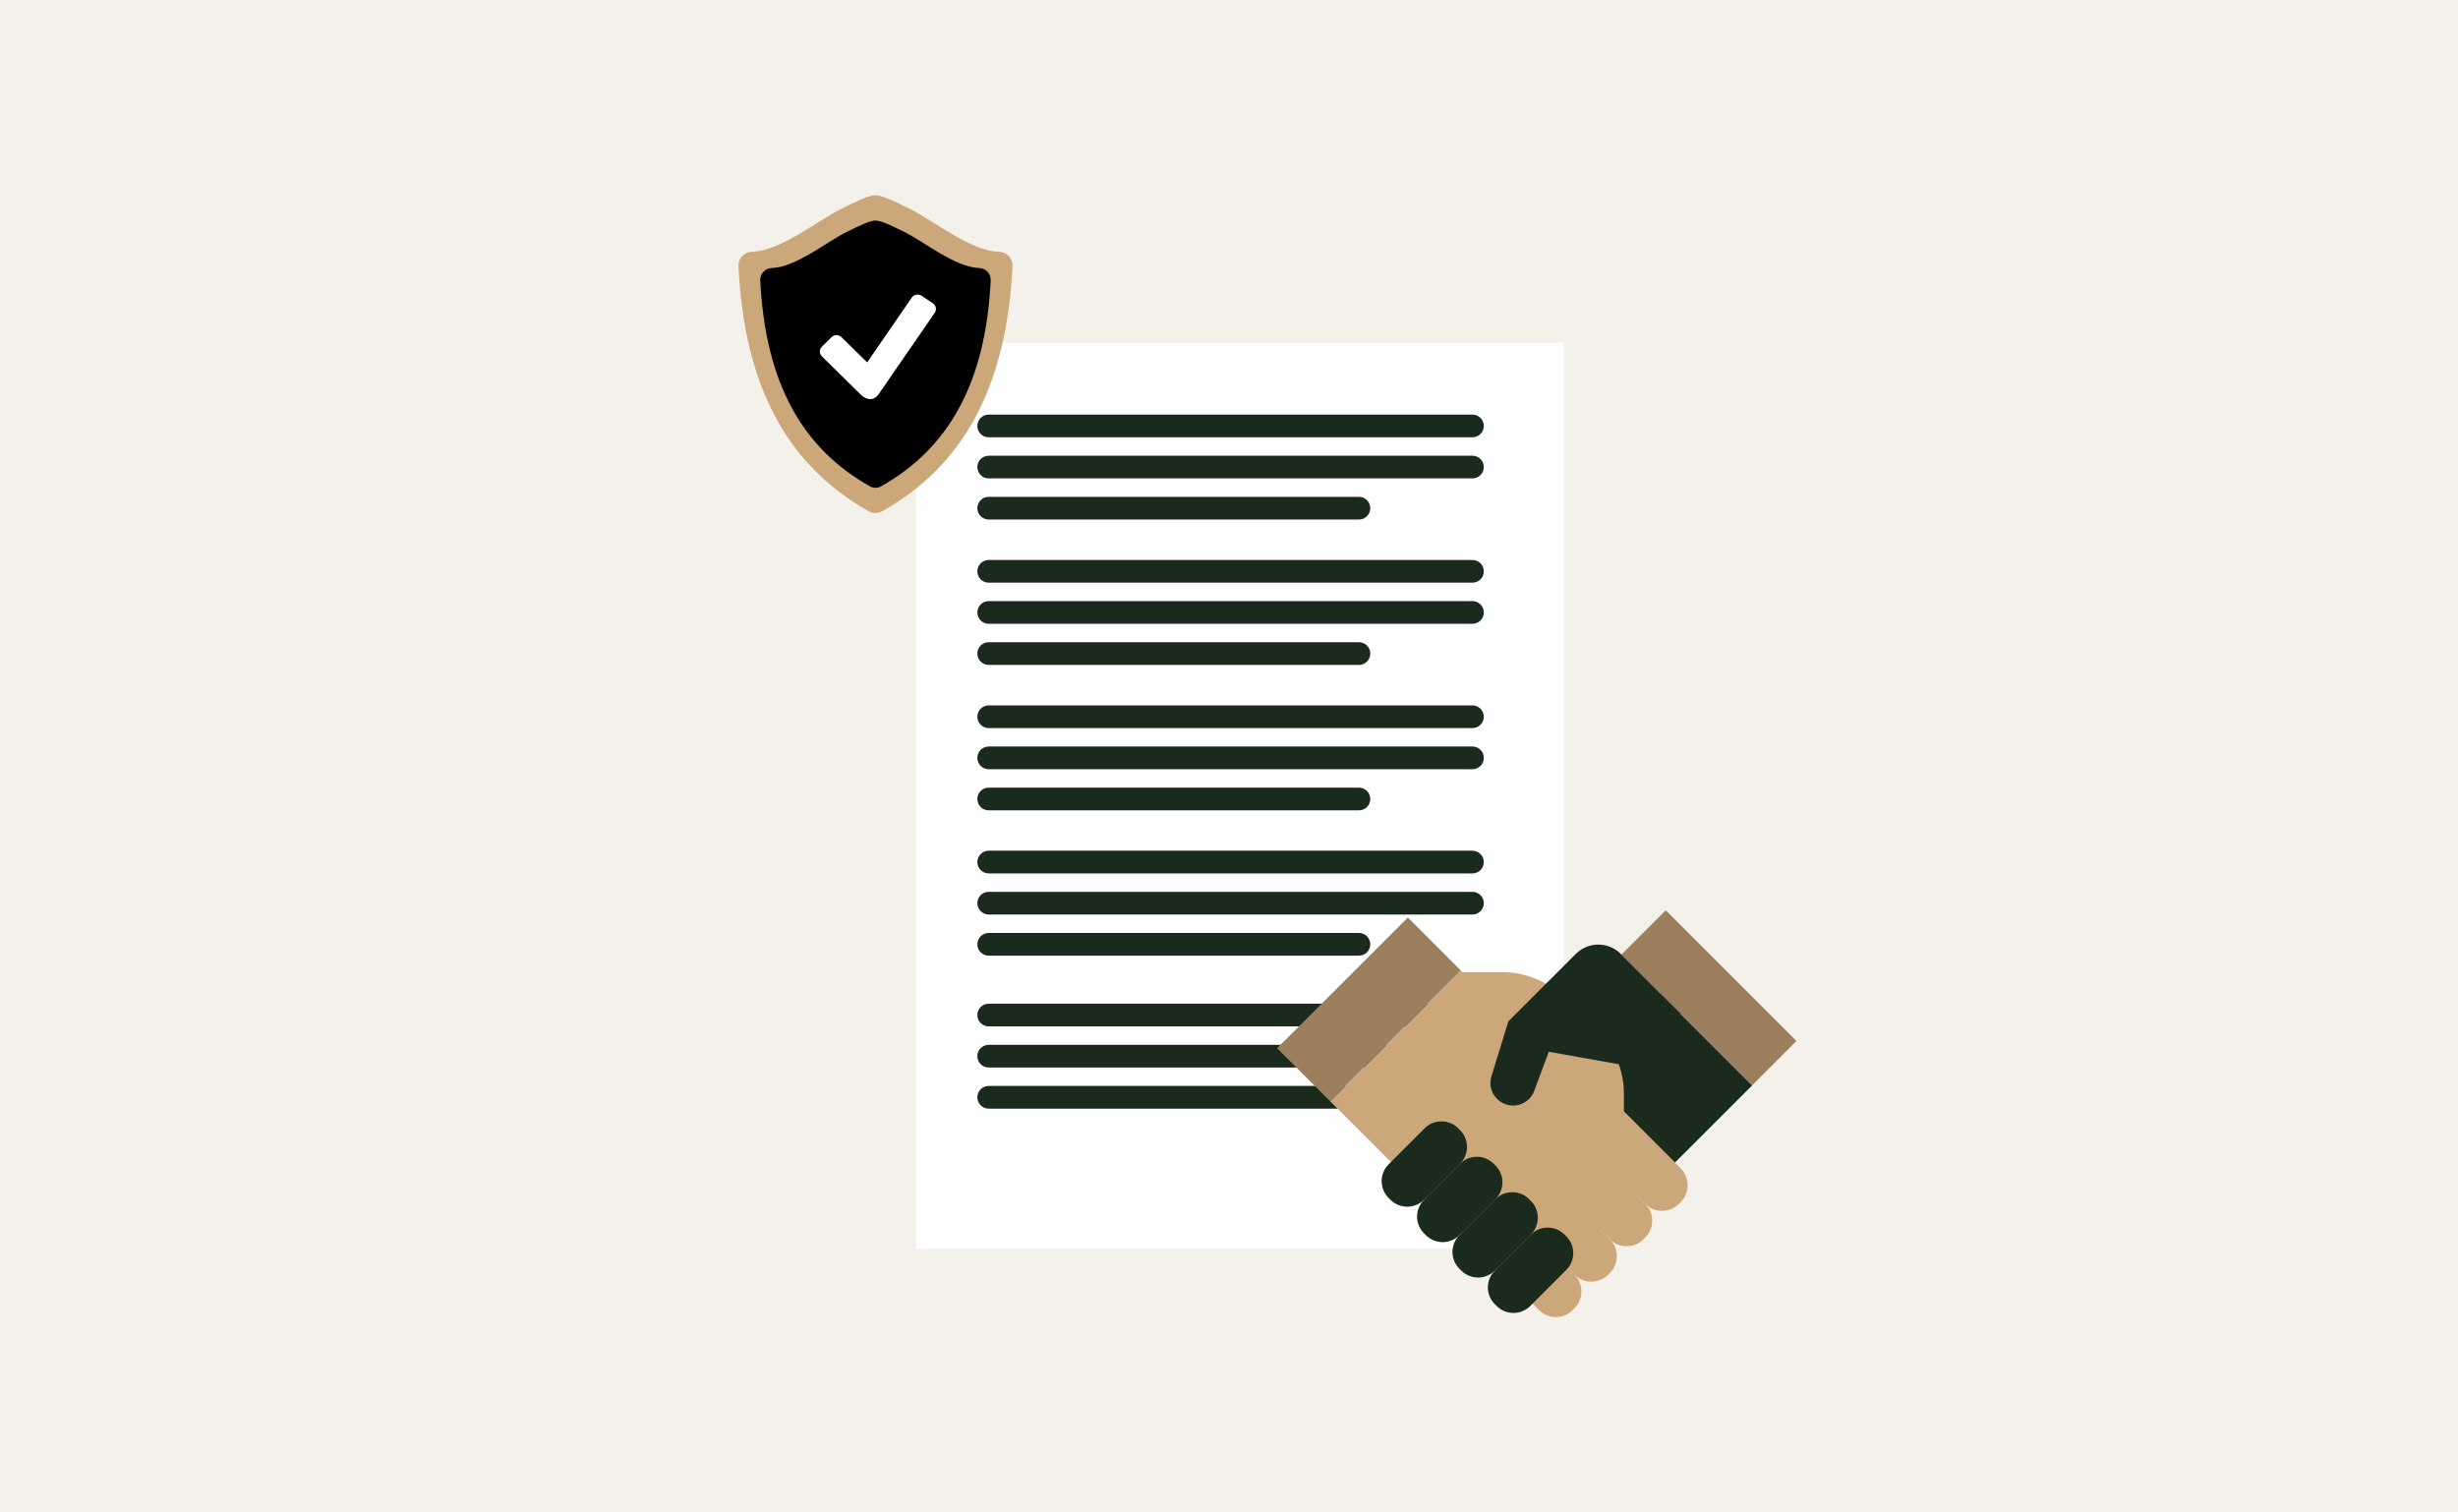 <?xml version="1.0" encoding="UTF-8"?>
<svg xmlns="http://www.w3.org/2000/svg" width="650" height="400" viewBox="0 0 650 400" fill="none">
  <rect x="0" y="0" width="650" height="400" fill="#333333" stroke="none"/>
  <g clip-path="url(#clip0_1722_8106)">
    <rect width="650" height="400" fill="#F4F1EB"></rect>
    <path d="M413.57 90.644H242.219V330.252H413.57V90.644Z" fill="white"></path>
    <path d="M389.38 115.65H261.454C259.795 115.65 258.453 114.308 258.453 112.649C258.453 110.99 259.798 109.645 261.454 109.645H389.38C391.039 109.645 392.384 110.987 392.384 112.649C392.384 114.308 391.039 115.65 389.38 115.65Z" fill="#1A2A1D"></path>
    <path d="M389.38 126.525H261.454C259.795 126.525 258.453 125.182 258.453 123.524C258.453 121.865 259.798 120.523 261.454 120.523H389.38C391.039 120.523 392.384 121.865 392.384 123.524C392.384 125.182 391.039 126.525 389.38 126.525Z" fill="#1A2A1D"></path>
    <path d="M359.36 137.401H261.454C259.795 137.401 258.453 136.059 258.453 134.397C258.453 132.736 259.798 131.396 261.454 131.396H359.36C361.019 131.396 362.361 132.739 362.361 134.397C362.361 136.056 361.019 137.401 359.36 137.401Z" fill="#1A2A1D"></path>
    <path d="M389.38 154.102H261.454C259.795 154.102 258.453 152.76 258.453 151.101C258.453 149.442 259.798 148.1 261.454 148.1H389.38C391.039 148.1 392.384 149.442 392.384 151.101C392.384 152.76 391.039 154.102 389.38 154.102Z" fill="#1A2A1D"></path>
    <path d="M389.38 164.979H261.454C259.795 164.979 258.453 163.636 258.453 161.975C258.453 160.316 259.798 158.974 261.454 158.974H389.38C391.039 158.974 392.384 160.316 392.384 161.975C392.384 163.636 391.039 164.979 389.38 164.979Z" fill="#1A2A1D"></path>
    <path d="M359.36 175.854H261.454C259.795 175.854 258.453 174.512 258.453 172.853C258.453 171.194 259.798 169.849 261.454 169.849H359.36C361.019 169.849 362.361 171.191 362.361 172.853C362.363 174.512 361.019 175.854 359.36 175.854Z" fill="#1A2A1D"></path>
    <path d="M389.38 192.56H261.454C259.795 192.56 258.453 191.218 258.453 189.556C258.453 187.898 259.798 186.555 261.454 186.555H389.38C391.039 186.555 392.384 187.898 392.384 189.556C392.384 191.215 391.039 192.56 389.38 192.56Z" fill="#1A2A1D"></path>
    <path d="M389.38 203.434H261.454C259.795 203.434 258.453 202.092 258.453 200.43C258.453 198.771 259.798 197.429 261.454 197.429H389.38C391.039 197.429 392.384 198.771 392.384 200.43C392.384 202.092 391.039 203.434 389.38 203.434Z" fill="#1A2A1D"></path>
    <path d="M359.36 214.312H261.454C259.795 214.312 258.453 212.969 258.453 211.308C258.453 209.649 259.798 208.307 261.454 208.307H359.36C361.019 208.307 362.361 209.649 362.361 211.308C362.363 212.969 361.019 214.312 359.36 214.312Z" fill="#1A2A1D"></path>
    <path d="M389.38 230.994H261.454C259.795 230.994 258.453 229.652 258.453 227.991C258.453 226.332 259.798 224.99 261.454 224.99H389.38C391.039 224.99 392.384 226.332 392.384 227.991C392.384 229.65 391.039 230.994 389.38 230.994Z" fill="#1A2A1D"></path>
    <path d="M389.38 241.868H261.454C259.795 241.868 258.453 240.526 258.453 238.864C258.453 237.206 259.798 235.864 261.454 235.864H389.38C391.039 235.864 392.384 237.206 392.384 238.864C392.384 240.526 391.039 241.868 389.38 241.868Z" fill="#1A2A1D"></path>
    <path d="M359.36 252.746H261.454C259.795 252.746 258.453 251.404 258.453 249.742C258.453 248.083 259.798 246.741 261.454 246.741H359.36C361.019 246.741 362.361 248.083 362.361 249.742C362.363 251.404 361.019 252.746 359.36 252.746Z" fill="#1A2A1D"></path>
    <path d="M389.38 271.452H261.454C259.795 271.452 258.453 270.11 258.453 268.449C258.453 266.79 259.798 265.448 261.454 265.448H389.38C391.039 265.448 392.384 266.79 392.384 268.449C392.384 270.108 391.039 271.452 389.38 271.452Z" fill="#1A2A1D"></path>
    <path d="M389.38 282.327H261.454C259.795 282.327 258.453 280.985 258.453 279.323C258.453 277.664 259.798 276.322 261.454 276.322H389.38C391.039 276.322 392.384 277.664 392.384 279.323C392.384 280.985 391.039 282.327 389.38 282.327Z" fill="#1A2A1D"></path>
    <path d="M359.36 293.204H261.454C259.795 293.204 258.453 291.862 258.453 290.2C258.453 288.541 259.798 287.199 261.454 287.199H359.36C361.019 287.199 362.361 288.541 362.361 290.2C362.363 291.862 361.019 293.204 359.36 293.204Z" fill="#1A2A1D"></path>
    <path d="M443.268 266.951L463.353 287.038L442.907 307.484L418.734 283.312L439.164 262.884L443.268 266.951Z" fill="#1A2A1D"></path>
    <path d="M440.719 307.308L429.43 296.019V289.209C429.43 283.104 427.005 277.25 422.689 272.934L413.607 263.852C409.29 259.535 403.436 257.111 397.332 257.111H386.75L386.308 256.668L351.734 291.242L404.259 343.766L440.719 307.308Z" fill="#CCA77A"></path>
    <path d="M372.292 242.654L337.719 277.227L351.734 291.242L386.307 256.669L372.292 242.654Z" fill="#9C7F5D"></path>
    <path d="M440.489 240.749L428.773 252.464L463.347 287.037L475.062 275.322L440.489 240.749Z" fill="#9C7F5D"></path>
    <path d="M435.077 318.388L416.012 299.322C413.559 296.869 413.559 292.89 416.012 290.436L416.491 289.957C418.945 287.503 422.924 287.503 425.377 289.957L444.443 309.022C446.896 311.475 446.896 315.455 444.443 317.908L443.963 318.388C441.508 320.841 437.531 320.841 435.077 318.388Z" fill="#CCA77A"></path>
    <path d="M425.71 327.754L406.645 308.689C404.191 306.235 404.191 302.256 406.645 299.803L407.124 299.323C409.578 296.87 413.557 296.87 416.01 299.323L435.076 318.389C437.529 320.842 437.529 324.821 435.076 327.274L434.596 327.754C432.143 330.209 428.165 330.209 425.71 327.754Z" fill="#CCA77A"></path>
    <path d="M416.351 337.119L397.285 318.054C394.832 315.601 394.832 311.622 397.285 309.168L397.765 308.689C400.218 306.235 404.197 306.235 406.651 308.689L425.716 327.754C428.169 330.207 428.169 334.187 425.716 336.64L425.237 337.119C422.783 339.573 418.804 339.573 416.351 337.119Z" fill="#CCA77A"></path>
    <path d="M406.984 346.485L387.918 327.42C385.465 324.967 385.465 320.988 387.918 318.534L388.398 318.055C390.851 315.601 394.83 315.601 397.284 318.055L416.349 337.12C418.802 339.573 418.802 343.553 416.349 346.006L415.869 346.485C413.416 348.939 409.437 348.939 406.984 346.485Z" fill="#CCA77A"></path>
    <path d="M395.302 336.03L404.831 326.502C407.284 324.048 411.263 324.048 413.716 326.502L414.196 326.981C416.649 329.435 416.649 333.414 414.196 335.867L404.667 345.396C402.214 347.849 398.235 347.849 395.782 345.396L395.302 344.916C392.847 342.463 392.847 338.485 395.302 336.03Z" fill="#1A2A1D"></path>
    <path d="M385.934 326.663L395.463 317.135C397.916 314.681 401.895 314.681 404.348 317.135L404.828 317.614C407.281 320.068 407.281 324.047 404.828 326.5L395.299 336.029C392.846 338.482 388.867 338.482 386.413 336.029L385.934 335.549C383.48 333.096 383.48 329.118 385.934 326.663Z" fill="#1A2A1D"></path>
    <path d="M376.574 317.3L386.103 307.771C388.556 305.318 392.536 305.318 394.989 307.771L395.469 308.251C397.922 310.704 397.922 314.683 395.469 317.137L385.94 326.666C383.486 329.119 379.507 329.119 377.054 326.666L376.574 326.186C374.121 323.733 374.121 319.754 376.574 317.3Z" fill="#1A2A1D"></path>
    <path d="M367.207 307.933L376.736 298.405C379.189 295.951 383.168 295.951 385.622 298.405L386.101 298.884C388.555 301.338 388.555 305.317 386.101 307.77L376.573 317.299C374.119 319.752 370.14 319.752 367.687 317.299L367.207 316.819C364.754 314.366 364.754 310.387 367.207 307.933Z" fill="#1A2A1D"></path>
    <path d="M416.704 252.283L398.879 270.107L394.401 284.639C393.327 288.121 395.592 291.747 399.193 292.31C402.002 292.749 404.732 291.15 405.723 288.485L409.565 278.154L427.869 281.423L444.46 268.144L428.904 252.589C425.671 249.017 420.108 248.878 416.704 252.283Z" fill="#1A2A1D"></path>
    <path d="M266.787 67.781C266.464 67.418 266.069 67.125 265.625 66.919C265.182 66.714 264.7 66.6 264.21 66.586C256.597 66.391 246.964 58.382 240.595 55.239C236.661 53.303 234.063 52.027 232.113 51.691C231.717 51.634 231.314 51.635 230.919 51.694C228.968 52.03 226.371 53.306 222.44 55.242C216.071 58.382 206.438 66.391 198.825 66.586C198.334 66.601 197.852 66.715 197.408 66.92C196.964 67.126 196.568 67.419 196.244 67.781C195.572 68.529 195.226 69.506 195.279 70.503C196.914 103.215 208.839 123.459 229.764 135.225C230.308 135.528 230.912 135.685 231.512 135.685C232.113 135.685 232.717 135.528 233.264 135.225C254.189 123.459 266.111 103.215 267.749 70.503C267.806 69.506 267.46 68.528 266.787 67.781ZM250.148 80.646L232.491 106.283C231.857 107.203 230.862 107.813 229.877 107.813C228.888 107.813 227.791 107.281 227.097 106.599L214.651 94.351C214.245 93.949 214.017 93.406 214.017 92.84C214.017 92.273 214.245 91.73 214.651 91.328L217.726 88.296C218.135 87.898 218.687 87.675 219.262 87.675C219.837 87.675 220.389 87.898 220.798 88.296L228.892 96.26L242.953 75.839C243.279 75.372 243.779 75.05 244.344 74.944C244.91 74.838 245.495 74.957 245.972 75.274L249.571 77.676C250.047 77.996 250.374 78.488 250.482 79.044C250.591 79.601 250.47 80.177 250.148 80.646Z" fill="#CCA77A"></path>
    <rect x="213.984" y="78.192" width="33.976" height="27.8" fill="white"></rect>
    <path d="M261.18 71.898C260.908 71.593 260.575 71.346 260.202 71.173C259.829 71 259.424 70.905 259.012 70.893C252.61 70.728 244.509 63.993 239.153 61.35C235.844 59.722 233.66 58.649 232.02 58.367C231.686 58.319 231.348 58.32 231.015 58.369C229.375 58.652 227.191 59.725 223.885 61.353C218.529 63.993 210.428 70.728 204.026 70.893C203.613 70.906 203.208 71.001 202.835 71.174C202.461 71.347 202.128 71.593 201.855 71.898C201.29 72.527 200.999 73.349 201.044 74.187C202.419 101.696 212.448 118.721 230.044 128.616C230.502 128.871 231.01 129.003 231.515 129.003C232.02 129.003 232.527 128.871 232.988 128.616C250.585 118.721 260.61 101.696 261.989 74.187C262.036 73.349 261.745 72.526 261.18 71.898ZM247.187 82.717L232.338 104.276C231.805 105.05 230.968 105.563 230.139 105.563C229.308 105.563 228.385 105.116 227.802 104.542L217.335 94.242C216.993 93.904 216.801 93.447 216.801 92.971C216.801 92.495 216.993 92.038 217.335 91.7L219.921 89.15C220.265 88.816 220.729 88.628 221.213 88.628C221.696 88.628 222.16 88.816 222.504 89.15L229.311 95.847L241.136 78.674C241.41 78.281 241.83 78.011 242.306 77.922C242.781 77.833 243.274 77.933 243.675 78.199L246.701 80.219C247.101 80.488 247.377 80.902 247.468 81.37C247.559 81.838 247.458 82.322 247.187 82.717Z" fill="black"></path>
  </g>
  <defs>
    <clipPath id="clip0_1722_8106">
      <rect width="650" height="400" fill="white"></rect>
    </clipPath>
  </defs>
</svg>
